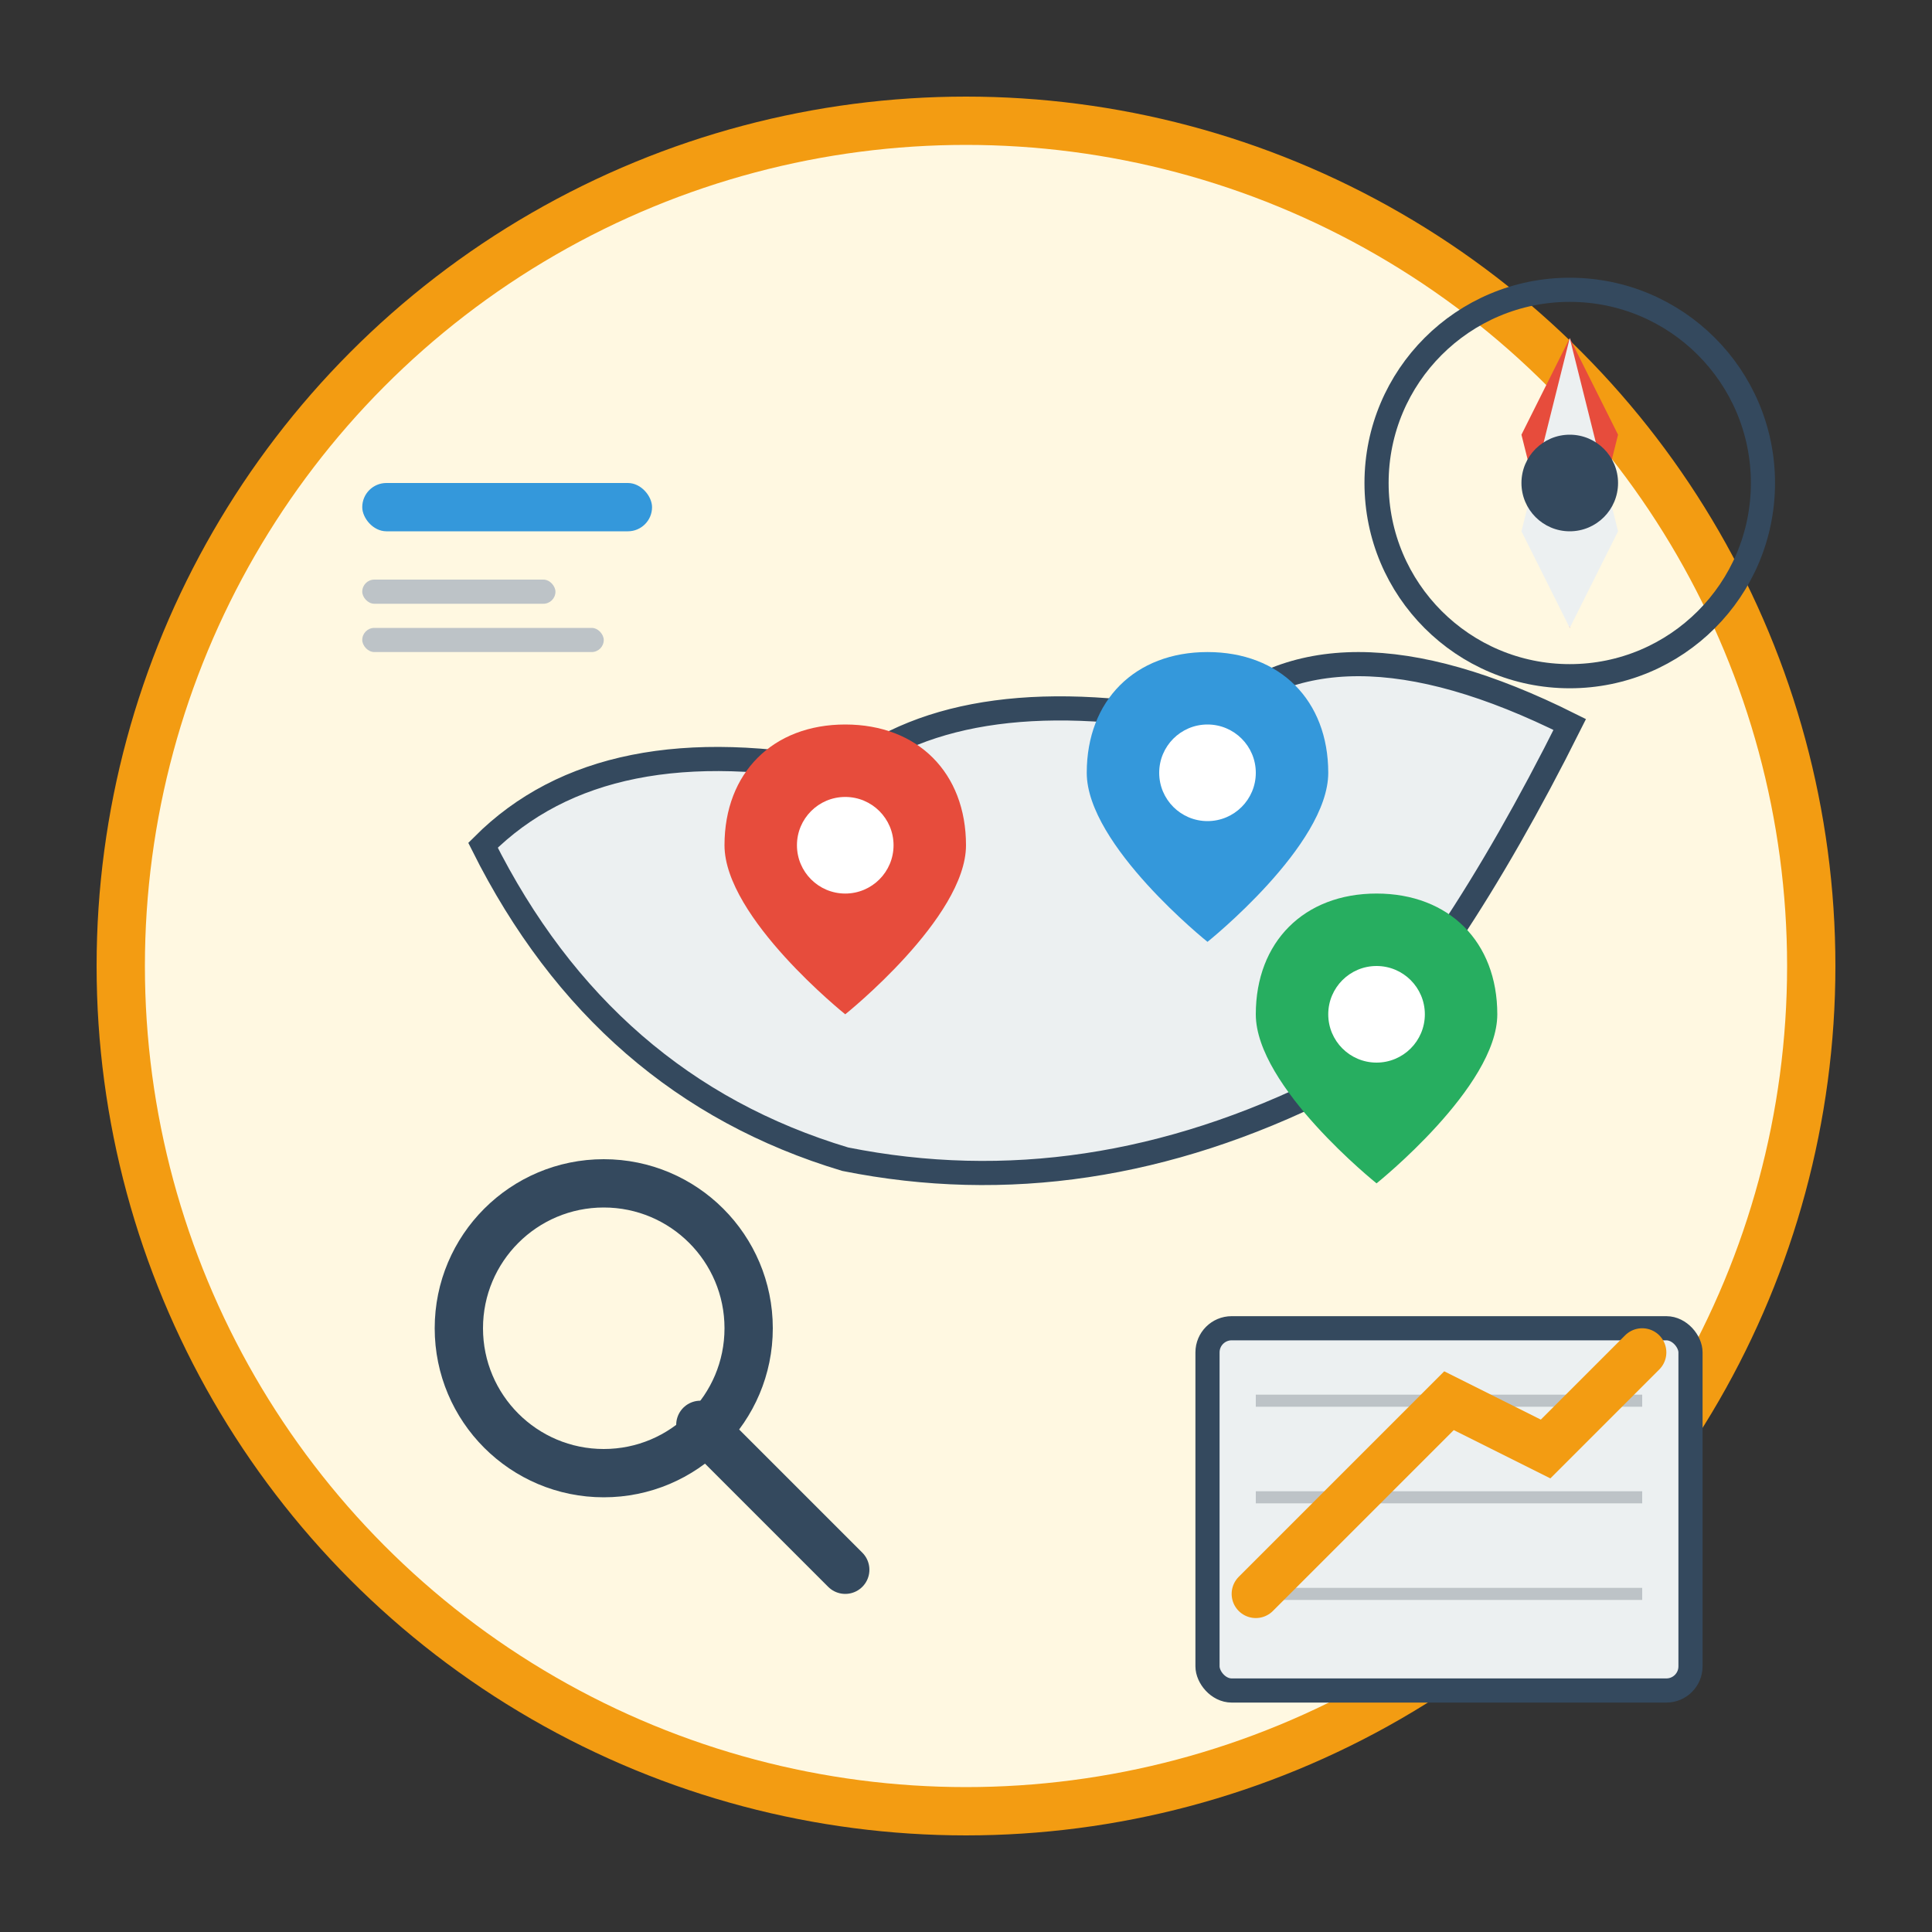 <svg width="80" height="80" viewBox="0 0 80 80" fill="none" xmlns="http://www.w3.org/2000/svg">
  <rect x="0" y="0" width="80" height="80" fill="#333333" stroke="none"/>
  <!-- Background Circle -->
  <circle cx="40" cy="40" r="35" fill="#fff8e1" stroke="#f39c12" stroke-width="2"/>
  
  <!-- Map Outline (Canada-like) -->
  <path d="M20 35 Q25 30 35 32 Q40 28 50 30 Q55 25 65 30 Q60 40 55 45 Q45 50 35 48 Q25 45 20 35 Z" fill="#ecf0f1" stroke="#34495e" stroke-width="1"/>
  
  <!-- Location Pins -->
  <path d="M30 35 C30 32 32 30 35 30 C38 30 40 32 40 35 C40 38 35 42 35 42 C35 42 30 38 30 35 Z" fill="#e74c3c"/>
  <circle cx="35" cy="35" r="2" fill="white"/>
  
  <path d="M45 32 C45 29 47 27 50 27 C53 27 55 29 55 32 C55 35 50 39 50 39 C50 39 45 35 45 32 Z" fill="#3498db"/>
  <circle cx="50" cy="32" r="2" fill="white"/>
  
  <path d="M52 42 C52 39 54 37 57 37 C60 37 62 39 62 42 C62 45 57 49 57 49 C57 49 52 45 52 42 Z" fill="#27ae60"/>
  <circle cx="57" cy="42" r="2" fill="white"/>
  
  <!-- Magnifying Glass -->
  <circle cx="25" cy="55" r="6" fill="none" stroke="#34495e" stroke-width="2"/>
  <path d="M29 59 L35 65" stroke="#34495e" stroke-width="2" stroke-linecap="round"/>
  
  <!-- Data Chart -->
  <rect x="50" y="55" width="20" height="15" rx="1" fill="#ecf0f1" stroke="#34495e" stroke-width="1"/>
  <line x1="52" y1="58" x2="68" y2="58" stroke="#bdc3c7" stroke-width="0.5"/>
  <line x1="52" y1="62" x2="68" y2="62" stroke="#bdc3c7" stroke-width="0.5"/>
  <line x1="52" y1="66" x2="68" y2="66" stroke="#bdc3c7" stroke-width="0.5"/>
  
  <!-- Trend Line in Chart -->
  <path d="M52 66 L56 62 L60 58 L64 60 L68 56" stroke="#f39c12" stroke-width="2" stroke-linecap="round" fill="none"/>
  
  <!-- Compass -->
  <circle cx="65" cy="20" r="8" fill="none" stroke="#34495e" stroke-width="1"/>
  <path d="M65 14 L67 18 L65 26 L63 18 Z" fill="#e74c3c"/>
  <path d="M65 26 L63 22 L65 14 L67 22 Z" fill="#ecf0f1"/>
  <circle cx="65" cy="20" r="2" fill="#34495e"/>
  
  <!-- Search Results -->
  <rect x="15" y="20" width="12" height="2" rx="1" fill="#3498db"/>
  <rect x="15" y="24" width="8" height="1" rx="0.5" fill="#bdc3c7"/>
  <rect x="15" y="26" width="10" height="1" rx="0.5" fill="#bdc3c7"/>
</svg>
